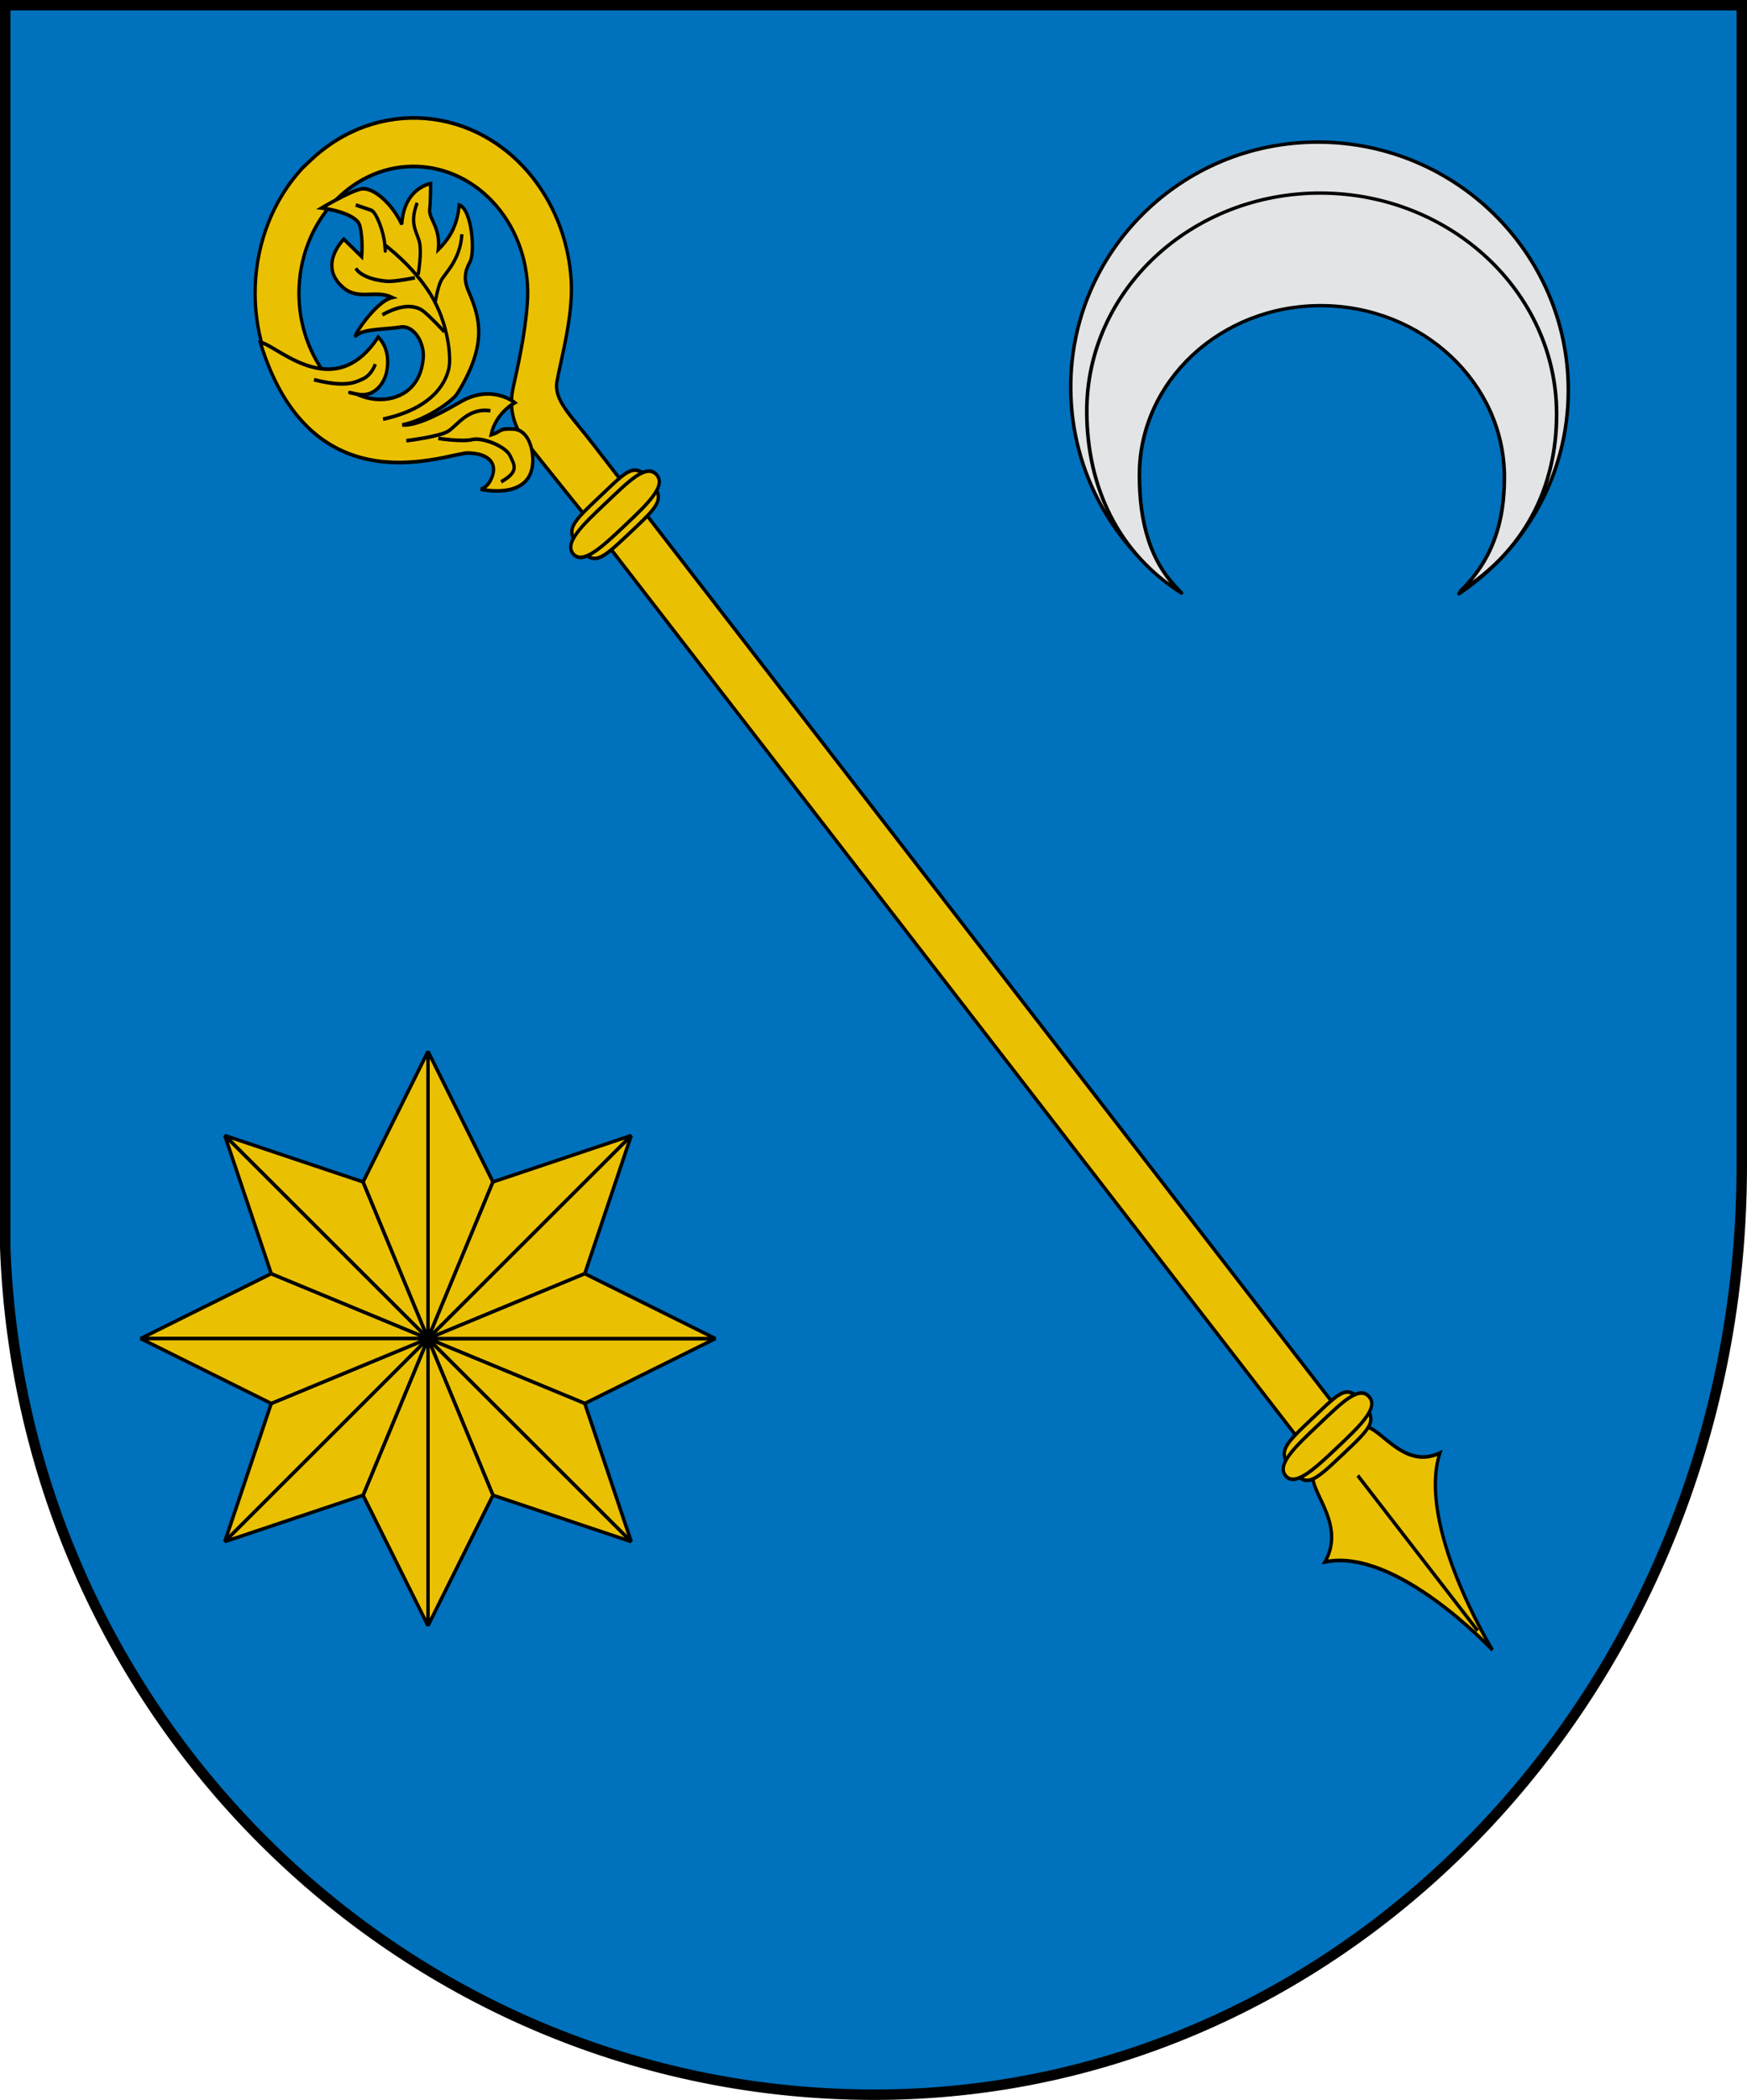 <?xml version="1.0" encoding="UTF-8" standalone="no"?>
<!-- Created with Inkscape (http://www.inkscape.org/) -->
<svg
   xmlns:dc="http://purl.org/dc/elements/1.1/"
   xmlns:cc="http://creativecommons.org/ns#"
   xmlns:rdf="http://www.w3.org/1999/02/22-rdf-syntax-ns#"
   xmlns:svg="http://www.w3.org/2000/svg"
   xmlns="http://www.w3.org/2000/svg"
   xmlns:sodipodi="http://sodipodi.sourceforge.net/DTD/sodipodi-0.dtd"
   xmlns:inkscape="http://www.inkscape.org/namespaces/inkscape"
   version="1.0"
   width="501.66"
   height="602.774"
   id="svg3364"
   sodipodi:version="0.32"
   inkscape:version="0.45+0.46pre3+devel"
   sodipodi:docname="Escudo_de_Urdax.svg"
   inkscape:output_extension="org.inkscape.output.svg.inkscape">
  <sodipodi:namedview
     inkscape:window-height="750"
     inkscape:window-width="1280"
     inkscape:pageshadow="2"
     inkscape:pageopacity="0.0"
     guidetolerance="10.0"
     gridtolerance="10.0"
     objecttolerance="10.0"
     borderopacity="1.0"
     bordercolor="#666666"
     pagecolor="#ffffff"
     id="base"
     showgrid="false"
     inkscape:zoom="0.71076923"
     inkscape:cx="275"
     inkscape:cy="325"
     inkscape:window-x="-8"
     inkscape:window-y="-8"
     inkscape:current-layer="svg3364" />
  <defs
     id="defs3366">
    <inkscape:perspective
       sodipodi:type="inkscape:persp3d"
       inkscape:vp_x="0 : 325 : 1"
       inkscape:vp_y="0 : 1000 : 0"
       inkscape:vp_z="550 : 325 : 1"
       inkscape:persp3d-origin="275 : 216.66667 : 1"
       id="perspective50" />
  </defs>
  <g
     transform="translate(-108.827,-521.619)"
     id="layer1">
    <path
       d="M 110.327,523.119 L 608.988,523.119 L 608.988,856.27 C 608.935,1003.679 497.696,1122.892 359.941,1122.892 C 225.313,1122.892 115.24,1014.877 110.327,879.747 L 110.327,879.747 L 110.327,523.119 L 110.327,523.119 z"
       id="path2640"
       style="fill:#0071bc;fill-opacity:1;stroke:#000000;stroke-width:3;stroke-linecap:round;stroke-miterlimit:3.864;stroke-dasharray:none" />
    <g
       transform="matrix(0.878,-0.104,2.985649e-2,0.786,339.188,1881.29)"
       id="g38650"
       style="fill:#eac102;stroke:#000000;stroke-width:1.201;stroke-miterlimit:4;stroke-dasharray:none;stroke-opacity:1;display:inline">
      <g
         transform="translate(2.854,9.452)"
         id="g5035"
         style="stroke:#000000;stroke-width:1.201;stroke-miterlimit:4;stroke-dasharray:none;stroke-opacity:1">
        <g
           transform="matrix(0.748,-0.669,0.586,0.972,203.026,-1395.059)"
           id="g21688"
           style="fill:#eac102;stroke:#000000;stroke-width:1.135;stroke-miterlimit:4;stroke-dasharray:none;stroke-opacity:1">
          <path
             d="M -115.679,-385.067 C -143.857,-383.119 -166.118,-359.5 -166.118,-330.814 C -166.118,-326.132 -165.538,-321.582 -164.422,-317.25 L -148.74,-317.25 C -150.282,-321.453 -151.113,-326.074 -151.113,-330.814 C -151.113,-351.804 -134.616,-369.011 -113.899,-370.062 C -113.231,-370.096 -112.541,-370.062 -111.864,-370.062 C -90.211,-370.062 -72.7,-352.481 -72.7,-330.814 C -72.7,-319.98 -77.078,-310.168 -84.162,-303.064 C -91.247,-295.96 -99.648,-290.073 -105.01,-286.179 C -110.424,-282.249 -112.539,-276.812 -112.514,-271.175 C -112.489,-265.538 -111.78,-231.462 -111.78,-231.462 L -95.504,-231.462 C -95.504,-231.462 -95.504,-243.373 -95.504,-255.283 C -95.504,-267.193 -96.88,-274.158 -92.321,-277.879 C -87.614,-281.722 -75.054,-289.44 -68.325,-298.468 C -61.596,-307.496 -57.611,-318.687 -57.611,-330.814 C -57.611,-360.773 -81.924,-385.067 -111.864,-385.067 C -112.683,-385.067 -113.513,-385.103 -114.323,-385.067 C -114.548,-385.057 -114.777,-385.08 -115.001,-385.067 C -115.224,-385.054 -115.457,-385.082 -115.679,-385.067 z"
             id="path12604"
             style="fill:#eac102;fill-opacity:1;fill-rule:nonzero;stroke:#000000;stroke-width:1.135;stroke-miterlimit:4;stroke-dasharray:none;stroke-opacity:1" />
          <g
             transform="matrix(2.713,0,0,2.713,98.706,-394.561)"
             id="g17018"
             style="fill:#eac102;fill-opacity:1;stroke:#000000;stroke-width:0.418;stroke-miterlimit:4;stroke-dasharray:none;stroke-opacity:1">
            <path
               d="M -84.22,41.896 C -82.385,43.546 -82.199,45.027 -83.48,45.814 C -84.76,46.6 -85.701,46.092 -85.701,46.092 C -85.701,46.092 -81.827,51.133 -78.806,48.112 C -77.68,46.985 -76.708,44.841 -78.128,43.515 C -79.547,42.189 -79.396,42.831 -80.673,42.204 C -78.61,40.676 -76.015,41.371 -76.015,41.371 C -76.015,41.371 -76.78,37.888 -81.029,36.857 C -82.558,36.487 -86.985,35.545 -88.453,34.03 C -86.04,35.493 -81.931,36.126 -80.843,35.834 C -74.232,34.063 -73.055,31.084 -72.191,27.859 C -71.802,26.408 -71.065,25.838 -69.862,25.437 C -68.659,25.036 -65.777,21.012 -66.702,19.624 C -68.079,20.943 -69.66,21.74 -72.006,21.77 C -70.111,19.996 -70.658,18.315 -69.871,17.59 C -69.084,16.865 -67.857,15.411 -67.857,15.411 C -67.857,15.411 -70.679,13.55 -73.641,16.577 C -72.993,13.739 -73.688,10.877 -74.907,10.152 C -76.125,9.427 -80.12,8.549 -80.12,8.549 C -80.12,8.549 -77.081,11.803 -77.775,13.268 C -78.469,14.734 -79.881,16.08 -79.881,16.08 L -80.305,13.083 C -80.305,13.083 -84.777,13.179 -83.945,17.238 C -83.446,19.672 -81.011,20.024 -79.963,22.147 C -81.984,21.021 -87.328,22.499 -86.202,22.483 C -85.076,22.468 -82.895,24.436 -81.399,25.377 C -79.903,26.317 -80.284,28.714 -81.394,29.855 C -82.505,30.997 -84.437,32.148 -86.951,31.084 C -89.465,30.02 -90.514,27.645 -90.514,27.645 C -90.514,27.645 -91.857,25.933 -90.514,27.645 C -89.172,29.357 -87.09,28.971 -85.949,28.076 C -84.808,27.181 -84.076,25.918 -84.255,24.417 C -93.618,26.67 -94.591,16.528 -95.966,15.182 C -103.546,34.08 -86.056,40.246 -84.22,41.896 z"
               id="path11679"
               style="fill:#eac102;fill-opacity:1;fill-rule:evenodd;stroke:#000000;stroke-width:0.418;stroke-linecap:butt;stroke-linejoin:miter;stroke-miterlimit:4;stroke-dasharray:none;stroke-opacity:1" />
            <g
               id="g17008"
               style="fill:#eac102;fill-opacity:1;stroke:#000000;stroke-width:0.418;stroke-miterlimit:4;stroke-dasharray:none;stroke-opacity:1">
              <path
                 d="M -89.88,31.945 C -83.833,35.374 -80.765,33.66 -79.773,32.938 C -78.78,32.216 -76.524,29.058 -76.073,25.087 C -75.622,21.116 -76.795,16.965 -76.795,16.965 C -76.795,16.965 -77.697,18.229 -76.795,16.965 C -75.892,15.702 -75.17,13.356 -75.531,12.814 C -75.892,12.273 -76.614,11.1 -76.614,11.1"
                 id="path15234"
                 style="fill:none;fill-opacity:1;fill-rule:evenodd;stroke:#000000;stroke-width:0.418;stroke-linecap:butt;stroke-linejoin:miter;stroke-miterlimit:4;stroke-dasharray:none;stroke-opacity:1" />
              <path
                 d="M -81.307,16.604 C -81.487,17.868 -79.863,19.853 -78.96,20.575 C -78.058,21.297 -76.344,22.29 -76.344,22.29"
                 id="path15236"
                 style="fill:#eac102;fill-opacity:1;fill-rule:evenodd;stroke:#000000;stroke-width:0.418;stroke-linecap:butt;stroke-linejoin:miter;stroke-miterlimit:4;stroke-dasharray:none;stroke-opacity:1" />
              <path
                 d="M -70.568,15.973 C -72.734,17.056 -72.734,18.229 -73.185,19.402 C -73.636,20.575 -75.802,22.29 -75.802,22.29"
                 id="path15238"
                 style="fill:#eac102;fill-opacity:1;fill-rule:evenodd;stroke:#000000;stroke-width:0.418;stroke-linecap:butt;stroke-linejoin:miter;stroke-miterlimit:4;stroke-dasharray:none;stroke-opacity:1" />
              <path
                 d="M -68.61,22.38 C -70.703,24.546 -73.272,24.365 -74.128,24.726 C -74.984,25.087 -76.316,26.17 -76.316,26.17"
                 id="path15240"
                 style="fill:#eac102;fill-opacity:1;fill-rule:evenodd;stroke:#000000;stroke-width:0.418;stroke-linecap:butt;stroke-linejoin:miter;stroke-miterlimit:4;stroke-dasharray:none;stroke-opacity:1" />
              <path
                 d="M -82.209,22.831 C -79.231,23.553 -78.329,24.907 -78.058,25.719 C -77.787,26.531 -77.517,29.419 -77.517,29.419"
                 id="path15242"
                 style="fill:#eac102;fill-opacity:1;fill-rule:evenodd;stroke:#000000;stroke-width:0.418;stroke-linecap:butt;stroke-linejoin:miter;stroke-miterlimit:4;stroke-dasharray:none;stroke-opacity:1" />
              <path
                 d="M -93.579,22.831 C -91.233,25.989 -89.97,26.441 -88.797,26.802 C -87.624,27.163 -86.541,26.531 -86.541,26.531"
                 id="path16124"
                 style="fill:#eac102;fill-opacity:1;fill-rule:evenodd;stroke:#000000;stroke-width:0.418;stroke-linecap:butt;stroke-linejoin:miter;stroke-miterlimit:4;stroke-dasharray:none;stroke-opacity:1" />
              <path
                 d="M -78.96,40.067 C -80.856,37.901 -83.292,38.623 -84.555,38.352 C -85.819,38.082 -89.248,35.735 -89.248,35.735"
                 id="path16126"
                 style="fill:#eac102;fill-opacity:1;fill-rule:evenodd;stroke:#000000;stroke-width:0.418;stroke-linecap:butt;stroke-linejoin:miter;stroke-miterlimit:4;stroke-dasharray:none;stroke-opacity:1" />
              <path
                 d="M -83.202,47.106 C -80.675,47.737 -80.675,46.745 -80.404,45.572 C -80.134,44.398 -81.668,41.691 -82.841,41.06 C -84.014,40.428 -85.999,38.172 -85.999,38.172"
                 id="path16128"
                 style="fill:none;fill-opacity:1;fill-rule:evenodd;stroke:#000000;stroke-width:0.418;stroke-linecap:butt;stroke-linejoin:miter;stroke-miterlimit:4;stroke-dasharray:none;stroke-opacity:1" />
            </g>
          </g>
          <g
             transform="matrix(2.713,0,0,2.713,99.243,-399.742)"
             id="g21648"
             style="fill:#eac102;fill-opacity:1;stroke:#000000;stroke-width:0.418;stroke-miterlimit:4;stroke-dasharray:none;stroke-opacity:1">
            <path
               d="M -79.372,202.367 C -80.636,204.172 -79.923,209.236 -84.435,210.679 C -76.526,215.245 -74.937,231.923 -74.903,232.086 C -74.86,231.922 -72.995,215.099 -65.341,210.679 C -69.853,209.236 -69.14,204.172 -70.403,202.367 C -70.598,198.273 -74.126,198.961 -75.247,198.961 C -76.368,198.961 -79.372,198.764 -79.372,202.367 z"
               id="path19895"
               style="fill:#eac102;fill-opacity:1;fill-rule:evenodd;stroke:#000000;stroke-width:0.418;stroke-linecap:butt;stroke-linejoin:miter;stroke-miterlimit:4;stroke-dasharray:none;stroke-opacity:1" />
            <path
               d="M -74.888,229.222 L -74.888,205.875"
               id="path20773"
               style="fill:#eac102;fill-opacity:1;fill-rule:evenodd;stroke:#000000;stroke-width:0.418;stroke-linecap:butt;stroke-linejoin:miter;stroke-miterlimit:4;stroke-dasharray:none;stroke-opacity:1" />
          </g>
          <rect
             width="16.156"
             height="371.965"
             x="-111.981"
             y="-231.469"
             id="rect17044"
             style="fill:#eac102;fill-opacity:1;fill-rule:nonzero;stroke:#000000;stroke-width:1.135;stroke-miterlimit:4;stroke-dasharray:none;stroke-opacity:1" />
          <g
             transform="matrix(2.713,0,0,2.713,97.562,-394.316)"
             id="g18799"
             style="fill:#eac102;fill-opacity:1;stroke:#000000;stroke-width:0.418;stroke-miterlimit:4;stroke-dasharray:none;stroke-opacity:1">
            <path
               d="M -68.385,59.244 C -68.32,62.096 -69.305,62.059 -74.268,62.059 C -79.147,62.059 -80.078,61.951 -80.151,59.244 C -80.228,56.388 -79.14,56.429 -74.268,56.429 C -69.667,56.429 -68.452,56.244 -68.385,59.244 z"
               id="path17922"
               style="fill:#eac102;fill-opacity:1;fill-rule:nonzero;stroke:#000000;stroke-width:0.418;stroke-miterlimit:4;stroke-dasharray:none;stroke-opacity:1" />
            <path
               d="M -67.335,59.244 C -67.259,61.026 -70.441,61.003 -74.268,61.003 C -78.095,61.003 -81.115,60.936 -81.2,59.244 C -81.291,57.459 -78.095,57.484 -74.268,57.484 C -70.441,57.484 -67.415,57.368 -67.335,59.244 z"
               id="path17919"
               style="fill:#eac102;fill-opacity:1;fill-rule:nonzero;stroke:#000000;stroke-width:0.418;stroke-miterlimit:4;stroke-dasharray:none;stroke-opacity:1" />
          </g>
          <g
             transform="matrix(2.713,0,0,2.713,97.562,-17.908)"
             id="g19889"
             style="fill:#eac102;fill-opacity:1;stroke:#000000;stroke-width:0.418;stroke-miterlimit:4;stroke-dasharray:none;stroke-opacity:1">
            <path
               d="M -68.385,59.244 C -68.32,62.096 -69.305,62.059 -74.268,62.059 C -79.147,62.059 -80.078,61.951 -80.151,59.244 C -80.228,56.388 -79.14,56.429 -74.268,56.429 C -69.667,56.429 -68.452,56.244 -68.385,59.244 z"
               id="path19891"
               style="fill:#eac102;fill-opacity:1;fill-rule:nonzero;stroke:#000000;stroke-width:0.418;stroke-miterlimit:4;stroke-dasharray:none;stroke-opacity:1" />
            <path
               d="M -67.335,59.244 C -67.259,61.026 -70.441,61.003 -74.268,61.003 C -78.095,61.003 -81.115,60.936 -81.2,59.244 C -81.291,57.459 -78.095,57.484 -74.268,57.484 C -70.441,57.484 -67.415,57.368 -67.335,59.244 z"
               id="path19893"
               style="fill:#eac102;fill-opacity:1;fill-rule:nonzero;stroke:#000000;stroke-width:0.418;stroke-miterlimit:4;stroke-dasharray:none;stroke-opacity:1" />
          </g>
        </g>
      </g>
    </g>
    <g
       transform="matrix(0.523,1.8002651e-3,1.5932097e-3,0.503,352.505,278.664)"
       id="g14801"
       style="stroke:#000000;stroke-width:1.95;stroke-miterlimit:4;stroke-dasharray:none;stroke-opacity:1;display:inline">
      <g
         transform="matrix(0.663,0,0,-0.683,57.879,863.773)"
         id="g19825"
         style="fill:#e3e4e5;fill-opacity:1;stroke:#000000;stroke-width:2.898;stroke-miterlimit:4;stroke-dasharray:none;stroke-opacity:1;display:inline">
        <path
           d="M 184.581,63.046 C 129.606,100.054 93.422,162.864 93.422,234.071 C 93.422,347.793 185.734,440.104 299.455,440.104 C 413.177,440.104 505.488,347.793 505.488,234.071 C 505.488,162.895 469.263,100.123 414.329,63.109 C 442.24,91.921 459.501,131.155 459.501,174.407 C 459.501,262.751 387.799,334.453 299.455,334.453 C 211.111,334.453 139.409,262.751 139.409,174.407 C 139.409,131.129 156.64,91.863 184.581,63.046 z"
           id="path19827"
           style="fill:#e3e4e5;fill-opacity:1;fill-rule:evenodd;stroke:#000000;stroke-width:2.898;stroke-linecap:round;stroke-linejoin:round;stroke-miterlimit:4;stroke-dasharray:none;stroke-dashoffset:0;stroke-opacity:1" />
      </g>
      <g
         transform="matrix(0.626,0,0,-0.608,70.116,859.851)"
         id="g14797"
         style="fill:#e3e4e5;fill-opacity:1;stroke:#000000;stroke-width:3.163;stroke-miterlimit:4;stroke-dasharray:none;stroke-opacity:1;display:inline">
        <path
           d="M 175.838,64.332 C 120.864,101.34 93.422,162.864 93.422,234.071 C 93.422,347.793 185.734,440.104 299.455,440.104 C 413.177,440.104 505.488,347.793 505.488,234.071 C 505.488,162.895 475.508,103.981 420.574,66.966 C 448.485,95.778 459.501,131.155 459.501,174.407 C 459.501,262.751 387.799,334.453 299.455,334.453 C 211.111,334.453 139.409,262.751 139.409,174.407 C 139.409,131.129 147.897,93.149 175.838,64.332 z"
           id="path14799"
           style="fill:#e3e4e5;fill-opacity:1;fill-rule:evenodd;stroke:#000000;stroke-width:3.163;stroke-linecap:round;stroke-linejoin:round;stroke-miterlimit:4;stroke-dasharray:none;stroke-dashoffset:0;stroke-opacity:1" />
      </g>
    </g>
    <g
       transform="matrix(0.862,0,0,0.861,82.08,616.716)"
       id="g2616"
       style="fill:#eac102;fill-opacity:1;stroke:#000000;stroke-width:1.161;stroke-miterlimit:4;stroke-dasharray:none;stroke-opacity:1;display:inline">
      <g
         id="g2618"
         style="fill:#eac102;fill-opacity:1;stroke:#000000;stroke-width:1.161;stroke-miterlimit:4;stroke-dasharray:none;stroke-opacity:1">
        <path
           d="M 121.384,357.447 L 225.838,314.181 L 241.306,268.12 L 241.306,268.12 L 105.917,403.508 L 121.384,357.447 z"
           id="path2620"
           style="fill:#eac102;fill-opacity:1;fill-rule:evenodd;stroke:#000000;stroke-width:1.161;stroke-linecap:butt;stroke-linejoin:miter;stroke-miterlimit:4;stroke-dasharray:none;stroke-opacity:1" />
        <path
           d="M 195.244,283.587 L 151.978,388.041 L 173.611,431.548 L 173.611,431.548 L 173.611,240.08 L 195.244,283.587 z"
           id="path2622"
           style="opacity:1;fill:#eac102;fill-opacity:1;fill-rule:evenodd;stroke:#000000;stroke-width:1.161;stroke-linecap:butt;stroke-linejoin:miter;stroke-miterlimit:4;stroke-dasharray:none;stroke-opacity:1" />
        <path
           d="M 151.978,283.587 L 195.244,388.041 L 241.306,403.508 L 105.917,268.12 L 151.978,283.587 z"
           id="path2624"
           style="fill:#eac102;fill-opacity:1;fill-rule:evenodd;stroke:#000000;stroke-width:1.161;stroke-linecap:butt;stroke-linejoin:miter;stroke-miterlimit:4;stroke-dasharray:none;stroke-opacity:1" />
        <path
           d="M 225.838,357.447 L 121.384,314.181 L 121.384,314.181 L 77.877,335.814 L 269.346,335.814 L 225.838,357.447 z"
           id="path2626"
           style="fill:#eac102;fill-opacity:1;fill-rule:evenodd;stroke:#000000;stroke-width:1.161;stroke-linecap:butt;stroke-linejoin:miter;stroke-miterlimit:4;stroke-dasharray:none;stroke-opacity:1" />
      </g>
      <g
         id="g2628"
         style="fill:#eac102;fill-opacity:1;stroke:#000000;stroke-width:1.161;stroke-miterlimit:4;stroke-dasharray:none;stroke-opacity:1">
        <path
           d="M 269.346,335.814 L 225.838,314.181 L 121.384,357.447 L 121.384,357.447 L 77.877,335.814 L 77.877,335.814 L 269.346,335.814 z"
           id="path2630"
           style="fill:#eac102;fill-opacity:1;fill-rule:evenodd;stroke:#000000;stroke-width:1.161;stroke-linecap:butt;stroke-linejoin:miter;stroke-miterlimit:4;stroke-dasharray:none;stroke-opacity:1" />
        <path
           d="M 241.306,268.12 L 105.917,403.508 L 151.978,388.041 L 195.244,283.587 L 241.306,268.12 z"
           id="path2632"
           style="fill:#eac102;fill-opacity:1;fill-rule:evenodd;stroke:#000000;stroke-width:1.161;stroke-linecap:butt;stroke-linejoin:miter;stroke-miterlimit:4;stroke-dasharray:none;stroke-opacity:1" />
        <path
           d="M 241.306,403.508 L 105.917,268.12 L 121.384,314.181 L 225.838,357.447 L 241.306,403.508 z"
           id="path2634"
           style="fill:#eac102;fill-opacity:1;fill-rule:evenodd;stroke:#000000;stroke-width:1.161;stroke-linecap:butt;stroke-linejoin:miter;stroke-miterlimit:4;stroke-dasharray:none;stroke-opacity:1" />
        <path
           d="M 173.611,431.548 L 195.244,388.041 L 151.978,283.587 L 151.978,283.587 L 173.611,240.08 L 173.611,431.548 L 173.611,431.548"
           id="path2636"
           style="fill:#eac102;fill-opacity:1;fill-rule:evenodd;stroke:#000000;stroke-width:1.161;stroke-linecap:butt;stroke-linejoin:miter;stroke-miterlimit:4;stroke-dasharray:none;stroke-opacity:1" />
      </g>
    </g>
  </g>
</svg>
